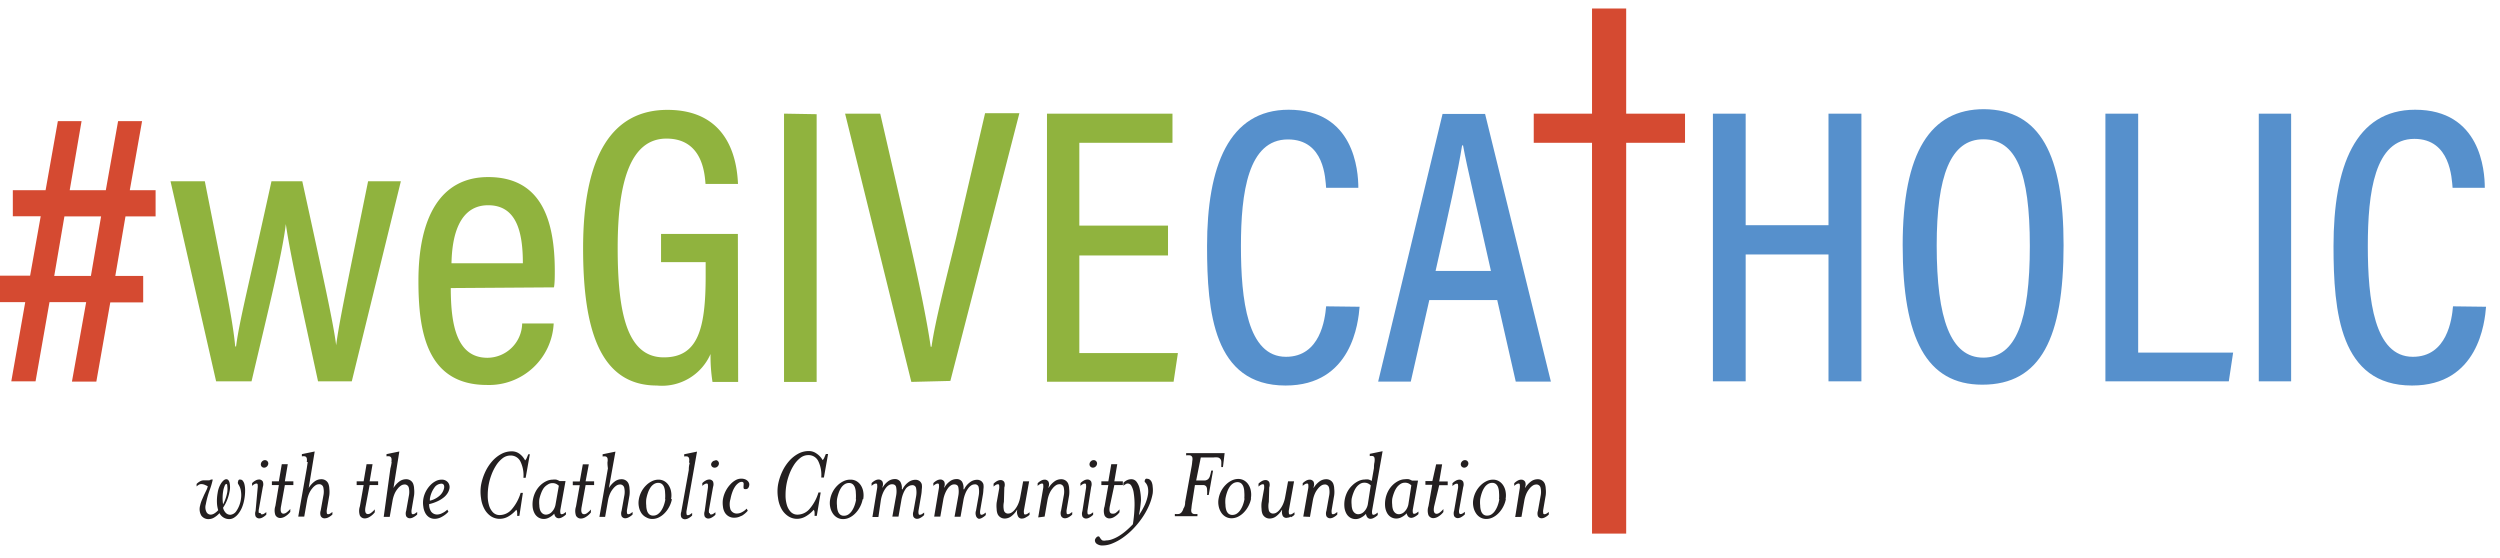 <svg xmlns="http://www.w3.org/2000/svg" viewBox="0 0 179.3 40"><defs><style>.cls-1{fill:#231f20;}.cls-2{fill:#d54a31;}.cls-3{fill:#90b33e;}.cls-4{fill:#5690cc;}</style></defs><title>Artboard 1</title><path class="cls-1" d="M16 36.43a.8.8 0 0 0 .21.37.46.46 0 0 0 .31.12.58.58 0 0 0 .44-.28 2 2 0 0 0 .32-.85 1.75 1.75 0 0 0 0-.56 1.15 1.15 0 0 0-.09-.32 1.44 1.44 0 0 0-.11-.2.23.23 0 0 1 0-.19.15.15 0 0 1 .07-.12.23.23 0 0 1 .12 0 .19.19 0 0 1 .14.08.61.61 0 0 1 .12.25 1.85 1.85 0 0 1 .05.44 3.46 3.46 0 0 1-.06.65 2.81 2.81 0 0 1-.17.59 1.94 1.94 0 0 1-.26.44 1.12 1.12 0 0 1-.31.28.64.64 0 0 1-.33.1.78.78 0 0 1-.71-.43 1.55 1.55 0 0 1-.37.31.77.77 0 0 1-.39.12.62.62 0 0 1-.54-.25.92.92 0 0 1-.09-.71 2.36 2.36 0 0 1 .12-.39l.17-.39.17-.35a1 1 0 0 0 .09-.27l-.22-.1a.62.62 0 0 0-.27-.05.33.33 0 0 0-.17.06.64.64 0 0 0-.14.11v-.18a1.05 1.05 0 0 1 .25-.19.54.54 0 0 1 .24-.07h.41a.37.37 0 0 0 .13-.06h.13a5.4 5.4 0 0 1-.23.78 6.32 6.32 0 0 0-.27 1 .77.77 0 0 0 .05.56.35.35 0 0 0 .3.18.53.53 0 0 0 .27-.09 1.21 1.21 0 0 0 .27-.23 2 2 0 0 1-.09-.53 3.14 3.14 0 0 1 .05-.71 1.74 1.74 0 0 1 .27-.72q.19-.26.35-.26t.23.23a1.48 1.48 0 0 1 0 .67 3.13 3.13 0 0 1-.17.59 3 3 0 0 1-.29.55zm0-.26a2.77 2.77 0 0 0 .18-.42 2.92 2.92 0 0 0 .12-.46 1.58 1.58 0 0 0 0-.44q0-.14-.07-.14s-.07 0-.12.14a1.8 1.8 0 0 0-.11.41 3.07 3.07 0 0 0 0 .92zm2.7.63q0 .09.09.09a.33.33 0 0 0 .17-.06l.14-.1v.18a1.14 1.14 0 0 1-.25.19.52.52 0 0 1-.24.08.3.3 0 0 1-.28-.15.58.58 0 0 1 0-.38l.15-1.65a.85.85 0 0 0 0-.23.08.08 0 0 0-.09-.09.33.33 0 0 0-.17.06.64.64 0 0 0-.14.11v-.2a1.05 1.05 0 0 1 .25-.19.54.54 0 0 1 .24-.07.3.3 0 0 1 .28.15.57.57 0 0 1 0 .38l-.29 1.63a.66.66 0 0 0 0 .23zm.3-3.8a.24.24 0 0 1 .24.27.31.31 0 0 1-.1.19.28.28 0 0 1-.2.08.23.23 0 0 1-.23-.27.31.31 0 0 1 .1-.19.28.28 0 0 1 .19-.08zm1.16 3.29q-.11.55.18.55a.39.39 0 0 0 .19-.07 1.54 1.54 0 0 0 .29-.27v.21a1.28 1.28 0 0 1-.37.33.69.69 0 0 1-.32.11.39.39 0 0 1-.38-.21 1 1 0 0 1 0-.65l.25-1.5h-.5v-.27h.5l.21-1.23h.43l-.21 1.23h.61v.27h-.61zm1.84-3.16a.67.67 0 0 0 0-.27.2.2 0 0 0-.12-.13.66.66 0 0 0-.23 0v-.16l.92-.19-.43 2.62a1.62 1.62 0 0 1 .41-.46.81.81 0 0 1 .49-.17.54.54 0 0 1 .32.09.52.52 0 0 1 .19.23 1.08 1.08 0 0 1 .07.36 2.05 2.05 0 0 1 0 .46l-.18 1.05a.66.66 0 0 0 0 .23.09.09 0 0 0 .1.09.33.33 0 0 0 .16-.06l.14-.1v.18a1.1 1.1 0 0 1-.26.19.54.54 0 0 1-.25.08.3.3 0 0 1-.33-.17.58.58 0 0 1 0-.38l.19-1.06a1.39 1.39 0 0 0 0-.6.3.3 0 0 0-.34-.23.44.44 0 0 0-.21.07 1 1 0 0 0-.24.22 1.55 1.55 0 0 0-.23.37 2.25 2.25 0 0 0-.15.52l-.2 1.14h-.43l.61-3.45.07-.46zm4.22 3.19q-.11.55.18.55a.39.39 0 0 0 .19-.07 1.54 1.54 0 0 0 .29-.27v.21a1.28 1.28 0 0 1-.37.33.69.69 0 0 1-.32.11.39.39 0 0 1-.38-.21 1 1 0 0 1 0-.65l.27-1.53h-.5v-.27h.5l.21-1.23h.43l-.21 1.23h.61v.27h-.61zm1.85-3.19a.67.67 0 0 0 0-.27.2.2 0 0 0-.12-.13.66.66 0 0 0-.23 0v-.16l.92-.19-.42 2.62a1.62 1.62 0 0 1 .41-.46.81.81 0 0 1 .49-.17.54.54 0 0 1 .32.09.52.52 0 0 1 .19.23 1.08 1.08 0 0 1 .07.36 2.05 2.05 0 0 1 0 .46l-.18 1.05a.66.66 0 0 0 0 .23.09.09 0 0 0 .1.09.33.33 0 0 0 .16-.06l.14-.1v.18a1.1 1.1 0 0 1-.26.19.54.54 0 0 1-.25.08.3.3 0 0 1-.28-.15.58.58 0 0 1 0-.38l.19-1.06a1.39 1.39 0 0 0 0-.6.3.3 0 0 0-.34-.23.44.44 0 0 0-.21.07 1 1 0 0 0-.24.22 1.55 1.55 0 0 0-.23.37 2.25 2.25 0 0 0-.15.52l-.2 1.14h-.43l.48-3.48a2.8 2.8 0 0 0 .09-.46zm2.71 3a.92.92 0 0 0 .14.56.53.53 0 0 0 .46.21.8.8 0 0 0 .34-.1 1.23 1.23 0 0 0 .36-.25l.08.15a1.69 1.69 0 0 1-.46.36 1.08 1.08 0 0 1-.51.15.76.76 0 0 1-.41-.11.82.82 0 0 1-.28-.31 1.29 1.29 0 0 1-.14-.46 1.69 1.69 0 0 1 0-.54 1.85 1.85 0 0 1 .19-.56 2 2 0 0 1 .32-.44 1.45 1.45 0 0 1 .39-.29.92.92 0 0 1 .41-.1.56.56 0 0 1 .46.2.54.54 0 0 1 .1.46 1 1 0 0 1-.13.31 1.24 1.24 0 0 1-.28.31 2.13 2.13 0 0 1-.44.27 3 3 0 0 1-.62.21zm0-.21a1.58 1.58 0 0 0 .76-.38 1 1 0 0 0 .3-.49.43.43 0 0 0 0-.25.19.19 0 0 0-.2-.11.63.63 0 0 0-.49.29 1.83 1.83 0 0 0-.32.81v.12zm6.31 1.08a2.12 2.12 0 0 0 0-.26.34.34 0 0 0-.06-.18 2.2 2.2 0 0 1-.57.48 1.24 1.24 0 0 1-.61.17 1.14 1.14 0 0 1-.65-.19 1.48 1.48 0 0 1-.46-.52 2.19 2.19 0 0 1-.24-.77 3 3 0 0 1 0-.94 3.89 3.89 0 0 1 .3-.94 3.19 3.19 0 0 1 .5-.77 2.35 2.35 0 0 1 .65-.52 1.56 1.56 0 0 1 .75-.19.92.92 0 0 1 .55.17 1.36 1.36 0 0 1 .41.48.53.53 0 0 0 .12-.18l.11-.26h.11l-.3 1.69h-.16a2.25 2.25 0 0 0-.22-1.18.77.77 0 0 0-.71-.42.92.92 0 0 0-.57.2 2 2 0 0 0-.46.51 3.49 3.49 0 0 0-.34.69 4.16 4.16 0 0 0-.2.74 4.28 4.28 0 0 0-.06.73 2.37 2.37 0 0 0 .09.69 1.22 1.22 0 0 0 .28.51.66.66 0 0 0 .5.2 1.15 1.15 0 0 0 .86-.42 3.18 3.18 0 0 0 .63-1.17h.16l-.25 1.65zm2.66-.16a1.19 1.19 0 0 1-.35.27.82.82 0 0 1-.38.11.76.76 0 0 1-.41-.11.79.79 0 0 1-.28-.31 1.23 1.23 0 0 1-.13-.46 2 2 0 0 1 .22-1.09 1.78 1.78 0 0 1 .33-.44 1.62 1.62 0 0 1 .43-.3 1.09 1.09 0 0 1 .46-.11.92.92 0 0 1 .26 0 1.12 1.12 0 0 1 .23.1h.43l-.37 2.06a.66.66 0 0 0 0 .23.09.09 0 0 0 .1.09.33.33 0 0 0 .16-.06l.14-.1v.18a1.11 1.11 0 0 1-.26.19.54.54 0 0 1-.25.08.3.3 0 0 1-.23-.1.46.46 0 0 1-.1-.25zm.33-2a.83.83 0 0 0-.18-.13.6.6 0 0 0-.3-.06.56.56 0 0 0-.31.1 1 1 0 0 0-.29.25 1.66 1.66 0 0 0-.19.37 2.74 2.74 0 0 0-.13.44 2 2 0 0 0 0 .43 1.09 1.09 0 0 0 .06.35.53.53 0 0 0 .16.23.41.41 0 0 0 .27.09.59.59 0 0 0 .41-.2 1 1 0 0 0 .26-.51zm1.64 1.49q-.11.55.18.55a.39.39 0 0 0 .19-.07 1.53 1.53 0 0 0 .29-.27v.21a1.28 1.28 0 0 1-.37.33.69.69 0 0 1-.32.11.39.39 0 0 1-.38-.21 1 1 0 0 1 0-.65l.27-1.53h-.5v-.27h.5l.22-1.23h.43l-.23 1.22h.61v.27h-.61zm1.85-3.19a.67.67 0 0 0 0-.27.2.2 0 0 0-.12-.13.66.66 0 0 0-.23 0v-.16l.92-.19-.47 2.61a1.62 1.62 0 0 1 .41-.46.81.81 0 0 1 .49-.17.54.54 0 0 1 .32.09.52.52 0 0 1 .19.23 1.08 1.08 0 0 1 .07.36 2.06 2.06 0 0 1 0 .46l-.18 1.05a.66.66 0 0 0 0 .23.09.09 0 0 0 .1.09.33.33 0 0 0 .16-.06l.14-.1v.18a1.1 1.1 0 0 1-.26.19.54.54 0 0 1-.25.08.3.3 0 0 1-.28-.15.58.58 0 0 1 0-.38l.19-1.06a1.39 1.39 0 0 0 0-.6.3.3 0 0 0-.34-.23.44.44 0 0 0-.21.07 1 1 0 0 0-.24.22 1.56 1.56 0 0 0-.23.37 2.25 2.25 0 0 0-.15.52l-.2 1.14h-.41l.61-3.48q-.04-.28-.03-.46zm4.62 2.66a1.94 1.94 0 0 1-.19.54 1.89 1.89 0 0 1-.33.46 1.5 1.5 0 0 1-.42.31 1.07 1.07 0 0 1-.46.11.84.84 0 0 1-.43-.11.92.92 0 0 1-.36-.31 1.27 1.27 0 0 1-.18-.46 1.43 1.43 0 0 1 0-.54 1.86 1.86 0 0 1 .19-.55 1.82 1.82 0 0 1 .33-.44 1.57 1.57 0 0 1 .42-.3 1.09 1.09 0 0 1 .46-.11.84.84 0 0 1 .43.11.92.92 0 0 1 .31.3 1.19 1.19 0 0 1 .17.44 1.53 1.53 0 0 1 0 .55zm-.49 0a2.66 2.66 0 0 0 0-.46 1.2 1.2 0 0 0-.06-.37.55.55 0 0 0-.16-.25.41.41 0 0 0-.27-.09.58.58 0 0 0-.31.09.87.87 0 0 0-.25.25 1.63 1.63 0 0 0-.18.37 2.91 2.91 0 0 0-.12.46 2.17 2.17 0 0 0 0 .46 1.25 1.25 0 0 0 .06.38.54.54 0 0 0 .16.25.42.42 0 0 0 .28.09.56.56 0 0 0 .31-.09.92.92 0 0 0 .25-.25 1.72 1.72 0 0 0 .19-.37 2.34 2.34 0 0 0 .12-.46zm1.72-2.66a.67.67 0 0 0 0-.27.2.2 0 0 0-.12-.13.66.66 0 0 0-.23 0v-.16l.92-.19-.75 4.24a.67.67 0 0 0 0 .23q0 .09.09.09a.33.33 0 0 0 .17-.06l.14-.1v.18a1 1 0 0 1-.25.19.54.54 0 0 1-.25.08.3.3 0 0 1-.28-.15.58.58 0 0 1 0-.38l.54-3q0-.3.06-.47zm1.49 3.67q0 .09.09.09a.33.33 0 0 0 .17-.06l.14-.1v.18a1.14 1.14 0 0 1-.25.19.52.52 0 0 1-.24.08.3.3 0 0 1-.28-.15.58.58 0 0 1 0-.38l.23-1.66a.85.85 0 0 0 0-.23.08.08 0 0 0-.09-.09.33.33 0 0 0-.17.06.64.64 0 0 0-.14.11v-.2a1.06 1.06 0 0 1 .25-.19.54.54 0 0 1 .24-.07.3.3 0 0 1 .28.15.57.57 0 0 1 0 .38l-.29 1.63a.67.67 0 0 0 0 .23zm.41-3.81a.24.24 0 0 1 .24.27.31.31 0 0 1-.1.19.28.28 0 0 1-.2.08.24.24 0 0 1-.26-.24.31.31 0 0 1 .1-.19.28.28 0 0 1 .2-.08zm1.84 4a1 1 0 0 1-.49.13.76.76 0 0 1-.69-.38 1.05 1.05 0 0 1-.13-.42 1.81 1.81 0 0 1 0-.53 2.09 2.09 0 0 1 .54-1.07 1.49 1.49 0 0 1 .38-.3.81.81 0 0 1 .37-.1.76.76 0 0 1 .31.05.56.56 0 0 1 .19.13.39.39 0 0 1 .09.16.33.33 0 0 1 0 .16.41.41 0 0 1-.07.17.21.21 0 0 1-.18.08c-.08 0-.13 0-.15-.08a.88.88 0 0 1 0-.18.89.89 0 0 0 0-.18.14.14 0 0 0-.15-.08.38.38 0 0 0-.21.08 1 1 0 0 0-.23.23 1.78 1.78 0 0 0-.2.38 3.06 3.06 0 0 0-.15.54 1.26 1.26 0 0 0 0 .75.49.49 0 0 0 .49.29.76.76 0 0 0 .32-.09 1.22 1.22 0 0 0 .35-.26l.08.15a1.76 1.76 0 0 1-.44.37zm5.26 0a2.12 2.12 0 0 0 0-.26.33.33 0 0 0-.06-.18 2.2 2.2 0 0 1-.58.48 1.24 1.24 0 0 1-.61.17 1.14 1.14 0 0 1-.67-.21 1.48 1.48 0 0 1-.46-.52 2.19 2.19 0 0 1-.24-.77 2.94 2.94 0 0 1 0-.94 3.88 3.88 0 0 1 .3-.94 3.19 3.19 0 0 1 .5-.77 2.35 2.35 0 0 1 .65-.52 1.56 1.56 0 0 1 .75-.19.92.92 0 0 1 .55.17 1.36 1.36 0 0 1 .45.48.54.54 0 0 0 .12-.18l.11-.26h.16l-.3 1.69h-.19a2.25 2.25 0 0 0-.22-1.19.77.77 0 0 0-.71-.42.92.92 0 0 0-.57.2 2 2 0 0 0-.46.51 3.5 3.5 0 0 0-.34.69 4.16 4.16 0 0 0-.2.74 4.27 4.27 0 0 0-.06.73 2.37 2.37 0 0 0 .09.69 1.22 1.22 0 0 0 .28.51.66.66 0 0 0 .5.2 1.15 1.15 0 0 0 .86-.42 3.18 3.18 0 0 0 .63-1.17h.16l-.28 1.68zm3.45-1.19a1.94 1.94 0 0 1-.19.54 1.89 1.89 0 0 1-.33.46 1.5 1.5 0 0 1-.42.31 1.07 1.07 0 0 1-.46.11.84.84 0 0 1-.43-.11.92.92 0 0 1-.32-.31 1.27 1.27 0 0 1-.18-.46 1.43 1.43 0 0 1 0-.54 1.86 1.86 0 0 1 .19-.55 1.82 1.82 0 0 1 .33-.44 1.57 1.57 0 0 1 .42-.3 1.09 1.09 0 0 1 .52-.12.84.84 0 0 1 .43.11.92.92 0 0 1 .31.3 1.19 1.19 0 0 1 .17.44 1.53 1.53 0 0 1 0 .55zm-.49 0a2.66 2.66 0 0 0 0-.46 1.2 1.2 0 0 0-.06-.37.55.55 0 0 0-.16-.25.41.41 0 0 0-.27-.09.58.58 0 0 0-.31.09.87.87 0 0 0-.25.25 1.63 1.63 0 0 0-.18.37 2.91 2.91 0 0 0-.12.46 2.17 2.17 0 0 0 0 .46 1.25 1.25 0 0 0 .06.38.54.54 0 0 0 .16.25.42.42 0 0 0 .28.09.56.56 0 0 0 .31-.09.92.92 0 0 0 .25-.25 1.72 1.72 0 0 0 .19-.37 2.34 2.34 0 0 0 .12-.46zm3.34-.7a1.35 1.35 0 0 1 .41-.51.85.85 0 0 1 .51-.19.5.5 0 0 1 .31.09.48.48 0 0 1 .16.23 1.1 1.1 0 0 1 0 .36 2.76 2.76 0 0 1-.05.46l-.18 1.05a.66.66 0 0 0 0 .23q0 .09.09.09a.33.33 0 0 0 .17-.06l.14-.1v.18a1.14 1.14 0 0 1-.25.19.52.52 0 0 1-.24.08.3.3 0 0 1-.28-.15.58.58 0 0 1 0-.38l.19-1.06a1.64 1.64 0 0 0 0-.62.26.26 0 0 0-.3-.2.46.46 0 0 0-.21.06.8.8 0 0 0-.19.14 1.64 1.64 0 0 0-.21.37 2.36 2.36 0 0 0-.15.54l-.2 1.14h-.44l.27-1.5a1.63 1.63 0 0 0 0-.62q-.05-.2-.3-.2a.43.43 0 0 0-.21.06.82.82 0 0 0-.23.21 1.75 1.75 0 0 0-.21.37 2.24 2.24 0 0 0-.15.54l-.17 1.17h-.43l.34-2.08a.85.85 0 0 0 0-.23.08.08 0 0 0-.09-.09.33.33 0 0 0-.17.06.64.64 0 0 0-.14.11v-.2a1.06 1.06 0 0 1 .25-.19.54.54 0 0 1 .24-.07.32.32 0 0 1 .29.15.5.5 0 0 1 0 .38v.07a1.39 1.39 0 0 1 .38-.45.79.79 0 0 1 .48-.18.46.46 0 0 1 .42.19.88.88 0 0 1 .11.52zm4.42 0a1.35 1.35 0 0 1 .41-.51.85.85 0 0 1 .51-.19.5.5 0 0 1 .31.09.48.48 0 0 1 .16.23 1.1 1.1 0 0 1 0 .36 2.76 2.76 0 0 1-.05.46l-.18 1.05a.67.67 0 0 0 0 .23.09.09 0 0 0 .09.09.33.33 0 0 0 .17-.06l.14-.1v.18a1.14 1.14 0 0 1-.25.19.52.52 0 0 1-.24.08.3.3 0 0 1-.21-.21.58.58 0 0 1 0-.38l.19-1.06a1.64 1.64 0 0 0 0-.62.26.26 0 0 0-.3-.2.46.46 0 0 0-.21.06.8.8 0 0 0-.23.21 1.64 1.64 0 0 0-.21.37 2.37 2.37 0 0 0-.15.54l-.2 1.14h-.43l.27-1.5a1.64 1.64 0 0 0 0-.62q-.05-.2-.3-.2a.43.43 0 0 0-.21.06.83.83 0 0 0-.22.2 1.74 1.74 0 0 0-.21.37 2.24 2.24 0 0 0-.15.54l-.2 1.14h-.44l.34-2.05a.85.85 0 0 0 0-.23.08.08 0 0 0-.09-.09.33.33 0 0 0-.17.06.64.64 0 0 0-.14.11v-.2a1 1 0 0 1 .25-.19.54.54 0 0 1 .24-.07.32.32 0 0 1 .29.15.5.5 0 0 1 0 .38v.07a1.39 1.39 0 0 1 .38-.45.79.79 0 0 1 .48-.18.46.46 0 0 1 .42.19.88.88 0 0 1 .1.52zm4.43 2a.54.54 0 0 1-.25.08.29.29 0 0 1-.32-.19.63.63 0 0 1-.05-.39v-.06a1.62 1.62 0 0 1-.4.46.79.79 0 0 1-.48.18.56.56 0 0 1-.32-.09.54.54 0 0 1-.2-.23 1 1 0 0 1-.07-.36 2.08 2.08 0 0 1 0-.46l.18-1a.85.85 0 0 0 0-.23.08.08 0 0 0-.09-.09.33.33 0 0 0-.17.06.64.64 0 0 0-.14.11v-.21a1.06 1.06 0 0 1 .25-.19.54.54 0 0 1 .24-.07.3.3 0 0 1 .28.15.57.57 0 0 1 0 .38l-.03 1.04a1.44 1.44 0 0 0 0 .6.3.3 0 0 0 .34.23.43.43 0 0 0 .21-.07.9.9 0 0 0 .23-.21 1.75 1.75 0 0 0 .23-.37 2.14 2.14 0 0 0 .16-.52l.21-1.14h.43l-.37 2.06a.67.67 0 0 0 0 .23q0 .09.09.09a.33.33 0 0 0 .17-.06l.14-.1v.18a1 1 0 0 1-.26.18zm.89 0l.36-2.11a.85.85 0 0 0 0-.23.08.08 0 0 0-.09-.09.33.33 0 0 0-.17.06.64.64 0 0 0-.14.11v-.19a1 1 0 0 1 .25-.19.54.54 0 0 1 .24-.07.32.32 0 0 1 .29.15.5.5 0 0 1 0 .38v.07a1.62 1.62 0 0 1 .41-.46.81.81 0 0 1 .49-.17.54.54 0 0 1 .32.09.52.52 0 0 1 .19.23 1.08 1.08 0 0 1 .07.36 2.06 2.06 0 0 1 0 .46l-.18 1.05a.66.66 0 0 0 0 .23q0 .09.09.09a.33.33 0 0 0 .17-.06l.14-.1v.18a1 1 0 0 1-.25.19.54.54 0 0 1-.25.08.3.3 0 0 1-.3-.17.58.58 0 0 1 0-.38l.19-1.06a1.39 1.39 0 0 0 0-.6.3.3 0 0 0-.34-.23.44.44 0 0 0-.21.07 1 1 0 0 0-.24.22 1.56 1.56 0 0 0-.23.37 2.25 2.25 0 0 0-.15.52l-.2 1.14zm3.54-.3q0 .09.09.09a.33.33 0 0 0 .17-.06l.14-.1v.18a1.14 1.14 0 0 1-.25.19.52.52 0 0 1-.24.08.3.3 0 0 1-.28-.15.58.58 0 0 1 0-.38l.26-1.66a.85.85 0 0 0 0-.23.08.08 0 0 0-.09-.09.33.33 0 0 0-.17.06.64.64 0 0 0-.14.11v-.2a1.06 1.06 0 0 1 .25-.19.54.54 0 0 1 .24-.07.3.3 0 0 1 .28.15.57.57 0 0 1 0 .38l-.26 1.66a.67.67 0 0 0 0 .23zm.44-3.81a.24.24 0 0 1 .24.27.31.31 0 0 1-.1.19.28.28 0 0 1-.2.08.24.24 0 0 1-.24-.27.31.31 0 0 1 .1-.19.28.28 0 0 1 .2-.08zm1.16 3.29q-.11.55.18.55a.39.39 0 0 0 .22-.04 1.54 1.54 0 0 0 .29-.27v.21a1.28 1.28 0 0 1-.37.33.69.69 0 0 1-.32.11.39.39 0 0 1-.38-.21 1 1 0 0 1 0-.65l.27-1.53h-.5v-.27h.5l.21-1.23h.43l-.21 1.23h.61v.27h-.61zm2.07.68a5.41 5.41 0 0 0 .43-.75 2.84 2.84 0 0 0 .23-.74 1.42 1.42 0 0 0 0-.49.78.78 0 0 0-.1-.27.84.84 0 0 0-.12-.15.12.12 0 0 1 0-.12.17.17 0 0 1 .07-.11.21.21 0 0 1 .12 0 .27.27 0 0 1 .16.06.44.44 0 0 1 .14.18 1 1 0 0 1 .07.33 1.9 1.9 0 0 1 0 .49 3.9 3.9 0 0 1-.29.92 5.35 5.35 0 0 1-.5.87 6 6 0 0 1-.64.77 5.18 5.18 0 0 1-.72.61 3.69 3.69 0 0 1-.73.4 1.81 1.81 0 0 1-.67.15.69.69 0 0 1-.48-.13.31.31 0 0 1-.11-.27.37.37 0 0 1 .09-.16.21.21 0 0 1 .15-.09.09.09 0 0 1 .09.05l.08.12a.46.46 0 0 0 .13.12.51.51 0 0 0 .25 0 1.3 1.3 0 0 0 .46-.09 2.65 2.65 0 0 0 .49-.24 4 4 0 0 0 .5-.37 6 6 0 0 0 .48-.46 9.7 9.7 0 0 0 .12-1.33 5.31 5.31 0 0 0-.06-.91 1.39 1.39 0 0 0-.17-.52.3.3 0 0 0-.23-.16h-.09l-.1.05-.09.06-.06.05v-.21a.87.87 0 0 1 .26-.19.69.69 0 0 1 .3-.07.46.46 0 0 1 .38.18 1.27 1.27 0 0 1 .23.52 3.72 3.72 0 0 1 .09.82 7.68 7.68 0 0 1-.16 1.11zm4.12-2.51h.63a.43.43 0 0 0 .23-.1.51.51 0 0 0 .13-.23 3.57 3.57 0 0 0 .09-.38h.13l-.31 1.75h-.12a2.24 2.24 0 0 0 0-.38.39.39 0 0 0-.06-.23.27.27 0 0 0-.18-.1h-.63l-.19 1.21a4 4 0 0 0-.06.46.56.56 0 0 0 0 .27.24.24 0 0 0 .15.13.91.91 0 0 0 .28 0v.16h-1.62v-.16a1.06 1.06 0 0 0 .3 0 .38.38 0 0 0 .19-.13.78.78 0 0 0 .13-.27q.12-.16.12-.46l.45-2.48a3.41 3.41 0 0 0 .06-.46.59.59 0 0 0 0-.27.23.23 0 0 0-.15-.13 1.06 1.06 0 0 0-.29 0v-.16h2.76l-.12 1h-.12v-.15a1.89 1.89 0 0 0 0-.26.31.31 0 0 0-.24-.28 1.14 1.14 0 0 0-.31 0h-.92zm3.94 1.29a1.93 1.93 0 0 1-.19.54 1.89 1.89 0 0 1-.33.46 1.5 1.5 0 0 1-.42.31 1.07 1.07 0 0 1-.46.11.84.84 0 0 1-.43-.11.92.92 0 0 1-.32-.31 1.27 1.27 0 0 1-.18-.46 1.43 1.43 0 0 1 0-.54 1.86 1.86 0 0 1 .19-.55 1.82 1.82 0 0 1 .33-.44 1.57 1.57 0 0 1 .42-.3 1.09 1.09 0 0 1 .46-.11.84.84 0 0 1 .43.11.92.92 0 0 1 .31.3 1.18 1.18 0 0 1 .17.44 1.52 1.52 0 0 1 0 .55zm-.49 0a2.66 2.66 0 0 0 0-.46 1.21 1.21 0 0 0-.06-.37.55.55 0 0 0-.16-.25.41.41 0 0 0-.27-.09.58.58 0 0 0-.31.09.87.87 0 0 0-.25.25 1.63 1.63 0 0 0-.18.37 2.91 2.91 0 0 0-.12.46 2.17 2.17 0 0 0 0 .46 1.25 1.25 0 0 0 .06.38.54.54 0 0 0 .16.25.42.42 0 0 0 .28.09.56.56 0 0 0 .31-.09.92.92 0 0 0 .25-.25 1.72 1.72 0 0 0 .19-.37 2.34 2.34 0 0 0 .12-.46zm3.34 1.3a.54.54 0 0 1-.25.08.29.29 0 0 1-.33-.13.64.64 0 0 1-.05-.39v-.06a1.62 1.62 0 0 1-.4.46.79.79 0 0 1-.48.18.56.56 0 0 1-.32-.09.54.54 0 0 1-.2-.23 1 1 0 0 1-.07-.36 2.08 2.08 0 0 1 0-.46l.18-1a.85.85 0 0 0 0-.23.08.08 0 0 0-.09-.09.33.33 0 0 0-.17.06.65.65 0 0 0-.14.11v-.21a1.05 1.05 0 0 1 .25-.19.54.54 0 0 1 .24-.07.3.3 0 0 1 .28.15.57.57 0 0 1 0 .38l-.03 1.04a1.44 1.44 0 0 0 0 .6.31.31 0 0 0 .34.23.43.43 0 0 0 .21-.07.9.9 0 0 0 .23-.21 1.74 1.74 0 0 0 .23-.37 2.13 2.13 0 0 0 .16-.52l.21-1.14h.43l-.37 2.06a.66.66 0 0 0 0 .23q0 .09.09.09a.33.33 0 0 0 .17-.06l.14-.1v.18a1 1 0 0 1-.26.18zm.89 0l.36-2.05a.85.85 0 0 0 0-.23.08.08 0 0 0-.09-.09.33.33 0 0 0-.17.06.65.65 0 0 0-.14.11v-.19a1.05 1.05 0 0 1 .25-.19.54.54 0 0 1 .24-.07.32.32 0 0 1 .29.15.5.5 0 0 1 0 .38v.07a1.62 1.62 0 0 1 .41-.46.81.81 0 0 1 .49-.17.54.54 0 0 1 .32.09.52.52 0 0 1 .19.23 1.07 1.07 0 0 1 .07.36 2 2 0 0 1 0 .46l-.18 1.05a.66.66 0 0 0 0 .23q0 .09.09.09a.33.33 0 0 0 .17-.06l.14-.1v.18a1 1 0 0 1-.25.19.54.54 0 0 1-.25.08.3.3 0 0 1-.28-.15.58.58 0 0 1 0-.38l.19-1.06a1.39 1.39 0 0 0 0-.6.3.3 0 0 0-.34-.23.44.44 0 0 0-.21.07 1 1 0 0 0-.24.22 1.56 1.56 0 0 0-.23.37 2.25 2.25 0 0 0-.15.52l-.2 1.14zm5.11-3.94a.74.74 0 0 0 0-.27.19.19 0 0 0-.11-.13.66.66 0 0 0-.23 0v-.16l.92-.19-.75 4.24a.66.66 0 0 0 0 .23.09.09 0 0 0 .1.09.33.33 0 0 0 .16-.06l.14-.1v.18a1.1 1.1 0 0 1-.26.19.54.54 0 0 1-.25.08.3.3 0 0 1-.23-.1.46.46 0 0 1-.1-.26 1.19 1.19 0 0 1-.35.27.82.82 0 0 1-.38.11.76.76 0 0 1-.41-.11.79.79 0 0 1-.28-.31 1.23 1.23 0 0 1-.13-.46 2 2 0 0 1 .22-1.09 1.78 1.78 0 0 1 .36-.46 1.63 1.63 0 0 1 .43-.3 1.09 1.09 0 0 1 .46-.11.92.92 0 0 1 .26 0 1.12 1.12 0 0 1 .23.1l.16-.92q0-.29.05-.46zm-.27 1.7a.84.84 0 0 0-.18-.13.6.6 0 0 0-.3-.06.56.56 0 0 0-.31.1 1 1 0 0 0-.26.25 1.66 1.66 0 0 0-.19.37 2.74 2.74 0 0 0-.13.44 2 2 0 0 0 0 .43 1.1 1.1 0 0 0 .06.35.53.53 0 0 0 .16.23.41.41 0 0 0 .27.09.59.59 0 0 0 .41-.2 1 1 0 0 0 .26-.51zm2.58 2a1.19 1.19 0 0 1-.35.27.82.82 0 0 1-.38.11.76.76 0 0 1-.41-.11.79.79 0 0 1-.28-.31 1.23 1.23 0 0 1-.13-.46 2 2 0 0 1 .22-1.09 1.78 1.78 0 0 1 .33-.44 1.63 1.63 0 0 1 .43-.3 1.09 1.09 0 0 1 .46-.11.92.92 0 0 1 .26 0 1.12 1.12 0 0 1 .23.1h.43l-.37 2.06a.66.66 0 0 0 0 .23.09.09 0 0 0 .1.09.33.33 0 0 0 .16-.06l.14-.1v.18a1.1 1.1 0 0 1-.26.19.54.54 0 0 1-.25.08.3.3 0 0 1-.23-.1.46.46 0 0 1-.1-.22zm.33-2a.84.84 0 0 0-.18-.13.6.6 0 0 0-.3-.06.56.56 0 0 0-.31.1 1 1 0 0 0-.26.25 1.66 1.66 0 0 0-.19.37 2.74 2.74 0 0 0-.13.44 2 2 0 0 0 0 .43 1.1 1.1 0 0 0 .06.35.53.53 0 0 0 .16.23.41.41 0 0 0 .27.09.59.59 0 0 0 .41-.2 1 1 0 0 0 .26-.51zm1.64 1.49q-.11.55.18.55a.39.39 0 0 0 .19-.07 1.53 1.53 0 0 0 .29-.27v.21a1.28 1.28 0 0 1-.37.33.69.69 0 0 1-.32.11.39.39 0 0 1-.38-.21 1 1 0 0 1 0-.65l.27-1.53h-.49v-.27h.5l.27-1.2h.43l-.21 1.23h.61v.27h-.61zm1.8.48q0 .09.09.09a.33.33 0 0 0 .17-.06l.14-.1v.18a1.15 1.15 0 0 1-.25.19.52.52 0 0 1-.24.08.3.3 0 0 1-.28-.15.58.58 0 0 1 0-.38l.28-1.62a.85.85 0 0 0 0-.23.08.08 0 0 0-.09-.09.33.33 0 0 0-.17.06.65.65 0 0 0-.14.11v-.2a1.05 1.05 0 0 1 .25-.19.54.54 0 0 1 .24-.07.3.3 0 0 1 .28.15.57.57 0 0 1 0 .38l-.29 1.63a.66.66 0 0 0 0 .23zm.41-3.78a.24.24 0 0 1 .24.27.31.31 0 0 1-.1.19.28.28 0 0 1-.2.08.24.24 0 0 1-.24-.27.31.31 0 0 1 .1-.19.28.28 0 0 1 .2-.08zm2.93 2.8a1.93 1.93 0 0 1-.19.54 1.89 1.89 0 0 1-.33.46 1.5 1.5 0 0 1-.42.31 1.07 1.07 0 0 1-.46.11.84.84 0 0 1-.43-.11.92.92 0 0 1-.32-.31 1.27 1.27 0 0 1-.18-.46 1.42 1.42 0 0 1 0-.54 1.87 1.87 0 0 1 .19-.55 1.85 1.85 0 0 1 .33-.44 1.57 1.57 0 0 1 .42-.3 1.09 1.09 0 0 1 .46-.11.84.84 0 0 1 .43.11.92.92 0 0 1 .31.3 1.18 1.18 0 0 1 .17.44 1.52 1.52 0 0 1 0 .55zm-.49 0a2.66 2.66 0 0 0 0-.46 1.22 1.22 0 0 0-.06-.37.56.56 0 0 0-.16-.25.41.41 0 0 0-.27-.09.58.58 0 0 0-.31.09.87.87 0 0 0-.25.25 1.64 1.64 0 0 0-.18.37 2.89 2.89 0 0 0-.12.46 2.18 2.18 0 0 0 0 .46 1.26 1.26 0 0 0 .06.38.54.54 0 0 0 .16.25.42.42 0 0 0 .28.09.56.56 0 0 0 .31-.09.92.92 0 0 0 .25-.25 1.72 1.72 0 0 0 .19-.37 2.36 2.36 0 0 0 .12-.46zm1.16 1.28l.33-2.08a.85.85 0 0 0 0-.23.08.08 0 0 0-.09-.09.33.33 0 0 0-.17.06.65.65 0 0 0-.14.11v-.19a1.05 1.05 0 0 1 .25-.19.54.54 0 0 1 .24-.07.32.32 0 0 1 .29.15.5.5 0 0 1 0 .38v.07a1.62 1.62 0 0 1 .41-.46.81.81 0 0 1 .49-.17.54.54 0 0 1 .32.09.52.52 0 0 1 .19.23 1.07 1.07 0 0 1 .07.36 2 2 0 0 1 0 .46l-.18 1.05a.66.66 0 0 0 0 .23q0 .09.09.09a.33.33 0 0 0 .17-.06l.14-.1v.18a1 1 0 0 1-.25.19.54.54 0 0 1-.25.08.3.3 0 0 1-.28-.15.58.58 0 0 1 0-.38l.19-1.06a1.39 1.39 0 0 0 0-.6.3.3 0 0 0-.34-.23.44.44 0 0 0-.21.07 1 1 0 0 0-.24.22 1.56 1.56 0 0 0-.23.37 2.25 2.25 0 0 0-.15.52l-.2 1.14z"/><path class="cls-2" d="M6.18 21.67h-2.63l-1 5.68h-1.74l1-5.68h-1.81v-1.9h2.16l.76-4.26h-2v-1.87h2.35l.88-4.95h1.7l-.85 4.95h2.59l.88-4.95h1.72l-.88 4.95h1.85v1.88h-2.16l-.73 4.27h2v1.9h-2.36l-1 5.68h-1.75zm1.07-6.15h-2.63l-.73 4.27h2.63z"/><path class="cls-3" d="M14.69 13c1.33 6.73 2 9.87 2.18 11.85h.06c.25-1.9.85-4.13 2.54-11.85h2.21c1.56 7.13 2.23 10.18 2.43 11.76.2-1.56.71-4 2.29-11.76h2.35l-3.52 14.35h-2.42c-1-4.64-2-9.08-2.31-11.28-.25 2.12-1.27 6.22-2.46 11.28h-2.54l-3.27-14.35zm17.64 7.66c0 2.63.42 5 2.63 5a2.51 2.51 0 0 0 2.49-2.46h2.26a4.64 4.64 0 0 1-4.78 4.41c-4.35 0-4.92-3.87-4.92-7.47 0-4.55 1.58-7.44 5-7.44 3.85 0 4.78 3.14 4.78 6.76 0 .31 0 .85-.06 1.15zm5.17-1.78c0-2.26-.46-4.16-2.49-4.16-2.49 0-2.6 3.17-2.63 4.16zm15.44 8.51h-1.84a11.9 11.9 0 0 1-.14-2 3.8 3.8 0 0 1-3.85 2.26c-4.13 0-5.29-4.13-5.29-9.84 0-6.67 2.09-9.93 6.05-9.93 4.72 0 5 4.16 5.06 5.31h-2.33c-.06-.71-.2-3.25-2.8-3.25s-3.5 3.14-3.5 7.84.68 7.85 3.31 7.85c2.43 0 3-2 3-5.83v-1h-3.2v-2.02h5.51zm5.63-19.2v19.2h-2.34v-19.24zm6.79 19.2l-4.75-19.24h2.52l2.06 8.94c.62 2.66 1.3 5.91 1.56 7.78h.06c.23-1.72 1.1-5.08 1.75-7.75l2.09-9h2.46l-4.95 19.2zm18.41-9.07h-6.36v7h7.07l-.31 2.06h-9.08v-19.23h9v2.09h-6.68v5.94h6.36z"/><path class="cls-4" d="M97.51 22c-.09 1.1-.54 5.65-5.31 5.65-5.17 0-5.63-5.29-5.63-10 0-5.71 1.56-9.78 5.85-9.78 4.69 0 5 4.35 5 5.6h-2.31c-.06-.65-.11-3.47-2.74-3.47-2.86 0-3.37 3.81-3.37 7.65s.46 7.94 3.23 7.94c2.46 0 2.8-2.69 2.88-3.62zm5-.48l-1.33 5.85h-2.34l4.62-19.2h3.05l4.72 19.2h-2.52l-1.33-5.85zm4.42-2.09c-1-4.5-1.72-7.44-2-9h-.07c-.25 1.67-1 5-1.9 9z"/><path class="cls-2" d="M114.22 10.24h-4.22v-2.09h10.85v2.09h-4.26v17.11h-2.35z"/><path class="cls-4" d="M122.85 8.15h2.35v8h5.94v-8h2.36v19.2h-2.36v-9.1h-5.94v9.1h-2.35zm25.15 9.44c0 6.62-1.62 10-5.83 10-4 0-5.71-3.31-5.71-10s2-9.76 5.83-9.76c4.03.04 5.71 3.24 5.71 9.76zm-9.1 0c0 5.29 1 8.06 3.34 8.06s3.34-2.66 3.34-8-1-7.66-3.34-7.66-3.34 2.6-3.34 7.63zm12.1-9.44h2.35v17.14h6.81l-.31 2.06h-8.85zm13.32 0v19.2h-2.32v-19.2zm13.98 13.85c-.09 1.1-.54 5.65-5.31 5.65-5.17 0-5.63-5.29-5.63-10 0-5.71 1.56-9.78 5.85-9.78 4.69 0 5 4.35 5 5.6h-2.31c-.06-.65-.14-3.51-2.74-3.51-2.86 0-3.34 3.85-3.34 7.69s.46 7.94 3.23 7.94c2.46 0 2.8-2.69 2.88-3.62z"/><path class="cls-2" d="M114.18 38.27v-37.66h2.45v37.66"/></svg>